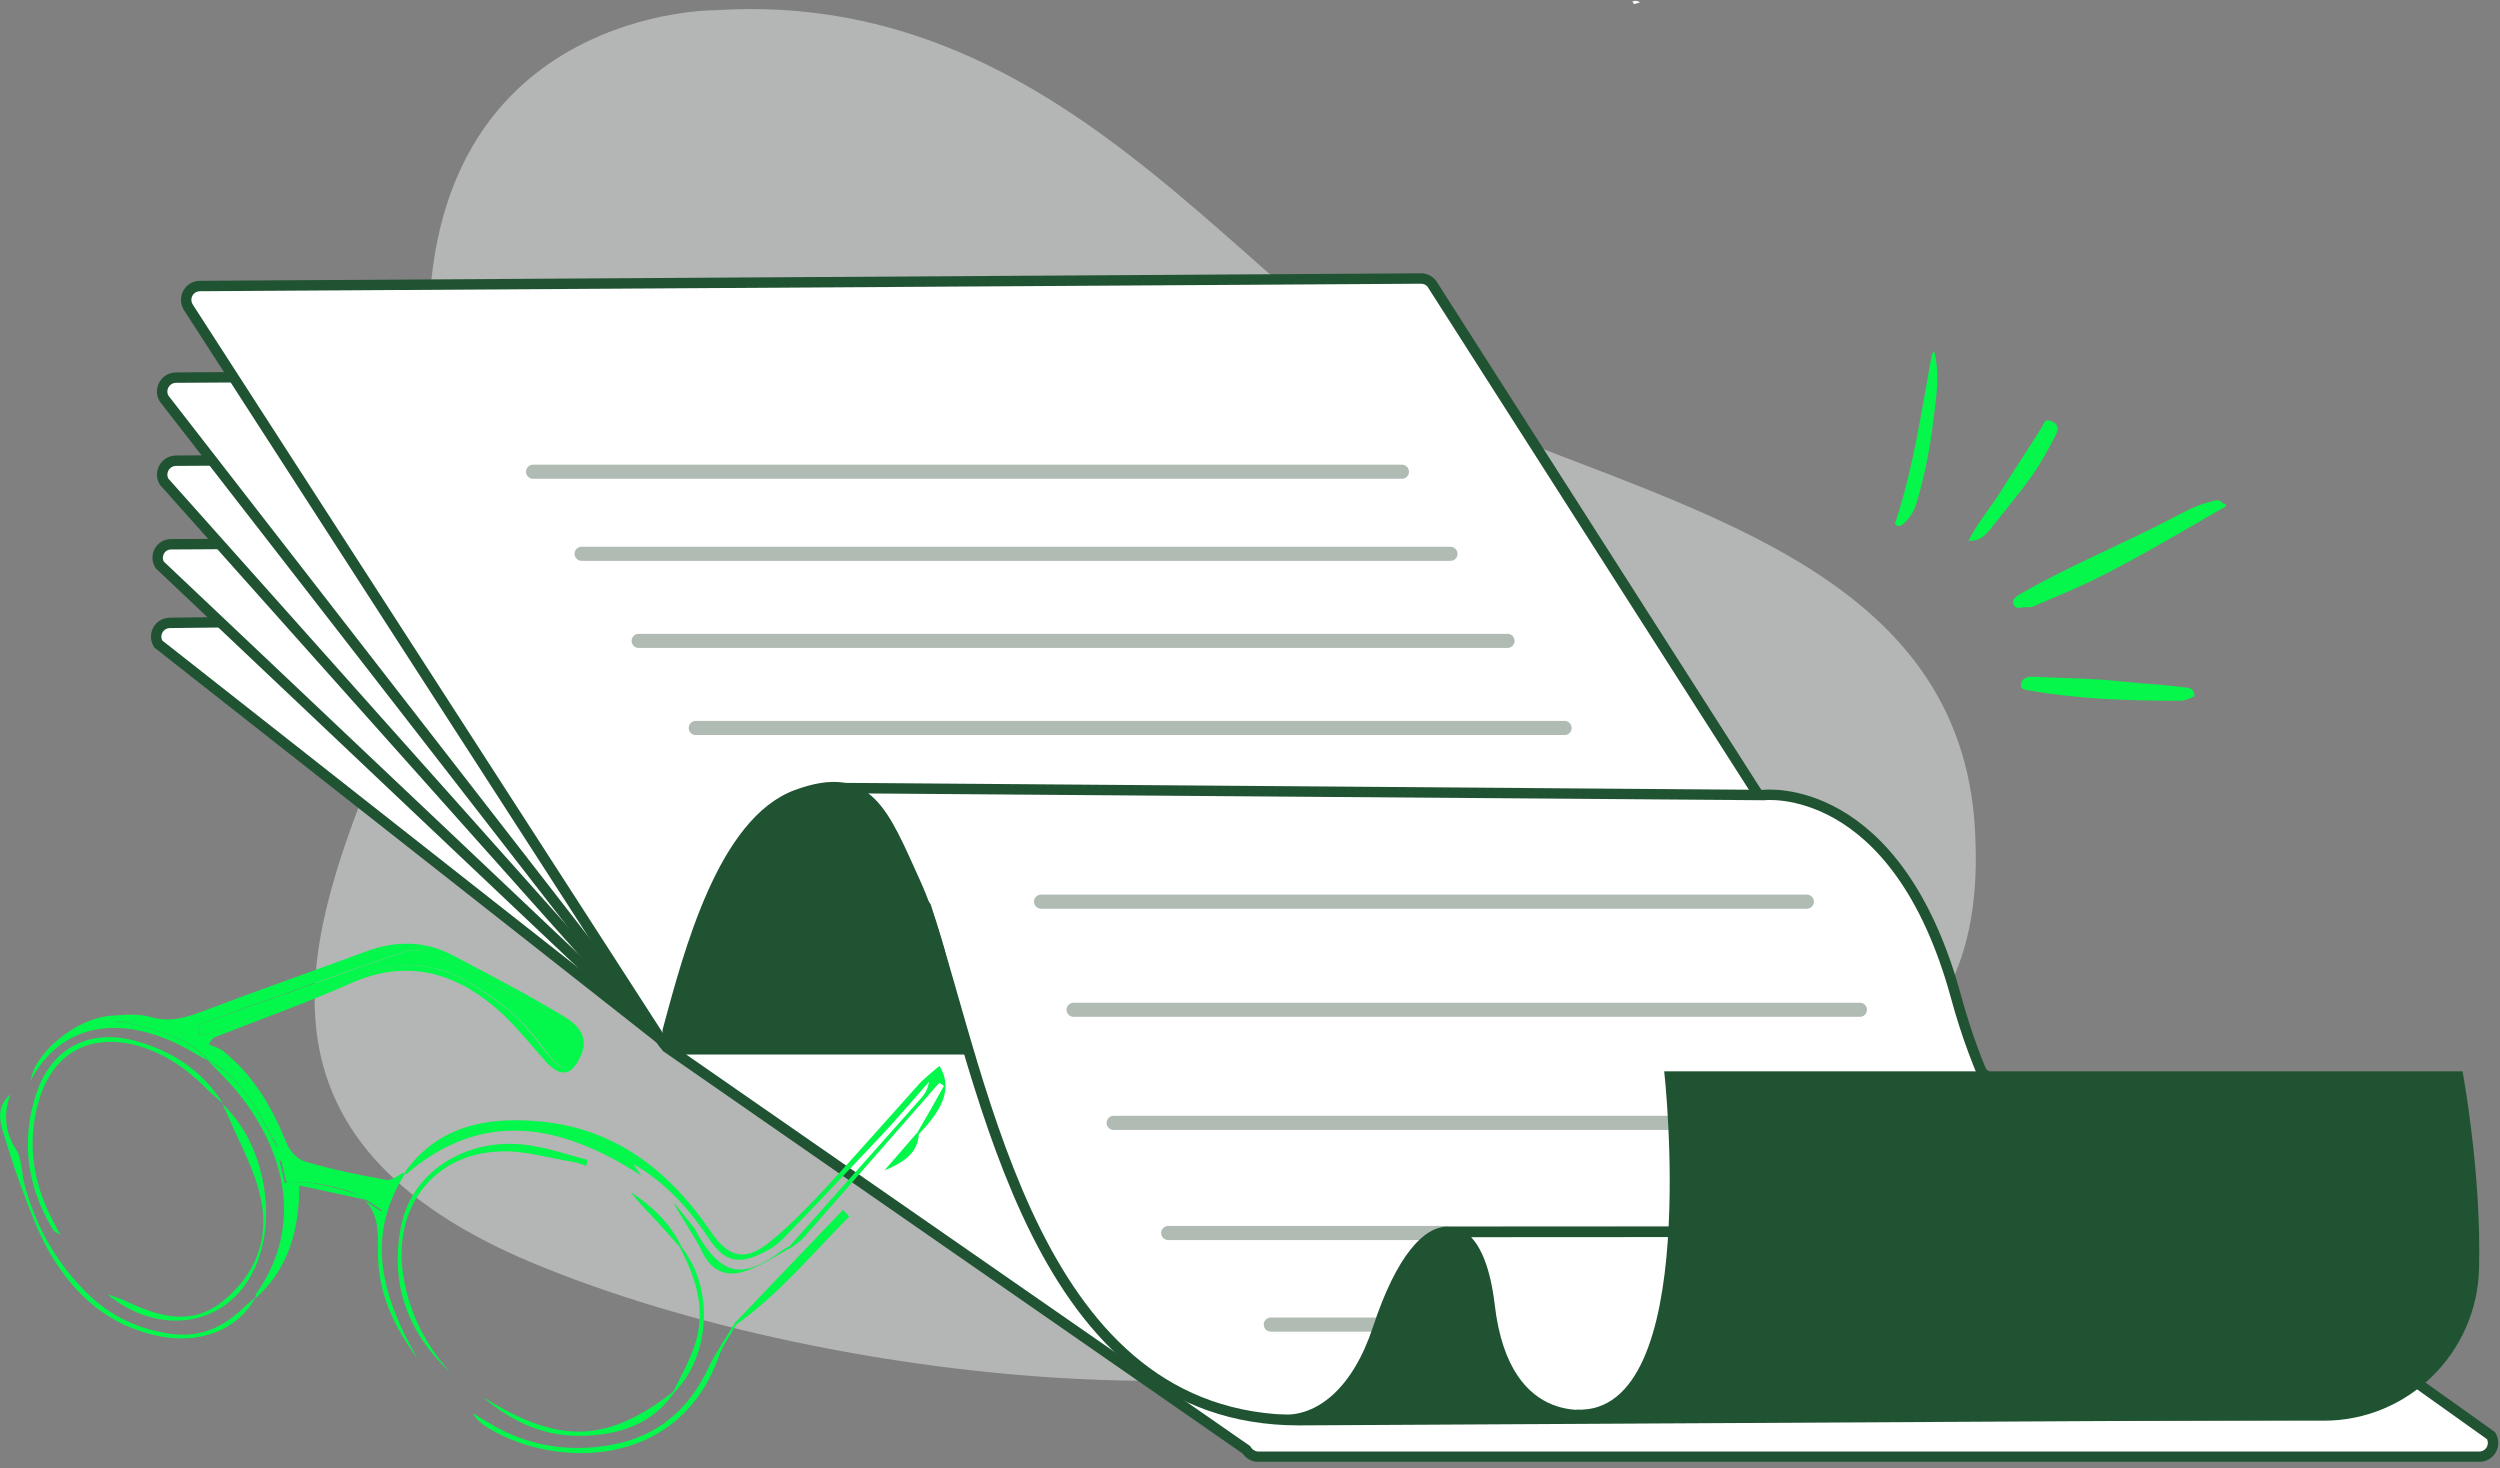 <svg width="349" height="205" viewBox="0 0 349 205" fill="none" xmlns="http://www.w3.org/2000/svg">
<rect x="0" y="0" width="349" height="205" fill="#808080" stroke="none"/>
<g clip-path="url(#clip0_2132_13236)">
<path opacity="0.5" d="M99.776 1.43C99.776 1.43 60.928 1.15 59.879 44.401C58.831 87.651 61.906 83.459 51.914 107.914C42.132 132.579 33.468 160.248 76.439 177.157C119.2 194.276 192.566 201.193 219.257 177.576C245.948 153.96 277.111 154.798 275.783 117.626C274.944 80.594 237.563 71.93 206.82 59.283C176.146 46.707 151.341 -1.924 99.776 1.43Z" fill="#E9EBEA"/>
<path d="M93.069 146.204L173.981 202.381C174.33 202.94 174.959 203.359 175.658 203.359H346.075C347.612 203.359 348.52 201.752 347.752 200.424L266.421 142.431C266.072 141.802 265.443 141.453 264.744 141.453L94.327 142.501C92.86 142.501 92.301 144.946 93.069 146.204Z" fill="white" stroke="#1F5332" stroke-width="1.453" stroke-miterlimit="10"/>
<path d="M22.079 89.887L92.51 145.295C92.859 145.854 93.488 146.274 94.187 146.274H264.604C266.141 146.274 267.049 144.667 266.281 143.339L194.453 85.974C194.103 85.346 193.474 84.996 192.776 84.996L23.756 86.953C22.219 86.953 21.311 88.559 22.079 89.887Z" fill="white" stroke="#1F5332" stroke-width="1.453" stroke-miterlimit="10"/>
<path d="M22.288 78.848L92.509 145.296C92.859 145.855 93.487 146.274 94.186 146.274H264.603C266.14 146.274 267.049 144.667 266.28 143.339L196.059 75.913C195.71 75.284 195.081 74.935 194.382 74.935L23.965 75.983C22.428 75.913 21.52 77.59 22.288 78.848Z" fill="white" stroke="#1F5332" stroke-width="1.453" stroke-miterlimit="10"/>
<path d="M22.917 67.249L92.509 145.295C92.859 145.854 93.487 146.274 94.186 146.274H264.603C266.14 146.274 267.049 144.667 266.28 143.339L196.688 64.244C196.339 63.615 195.71 63.266 195.011 63.266L24.594 64.314C23.057 64.314 22.148 65.991 22.917 67.249Z" fill="white" stroke="#1F5332" stroke-width="1.453" stroke-miterlimit="10"/>
<path d="M22.917 55.65L92.509 145.296C92.859 145.855 93.487 146.274 94.186 146.274H264.603C266.14 146.274 267.049 144.667 266.28 143.339L196.688 52.646C196.339 52.017 195.71 51.667 195.011 51.667L24.594 52.716C23.057 52.716 22.148 54.392 22.917 55.65Z" fill="white" stroke="#1F5332" stroke-width="1.453" stroke-miterlimit="10"/>
<path d="M26.272 42.864L61.627 97.643L92.51 145.505C92.859 146.064 93.488 146.483 94.187 146.483H264.604C266.141 146.483 267.049 144.876 266.281 143.549L200.042 39.859C199.693 39.23 199.064 38.881 198.366 38.881L27.948 39.929C26.411 39.929 25.503 41.536 26.272 42.864Z" fill="white" stroke="#1F5332" stroke-width="1.453" stroke-miterlimit="10"/>
<path d="M273.059 139.147C264.744 108.753 246.228 110.988 246.228 110.988L117.175 110.01L129.263 126.57C137.647 152.143 144.565 198.258 181.317 198.258L323.576 197.49C319.244 191.83 284.378 180.86 273.059 139.147Z" fill="white" stroke="#1F5332" stroke-width="1.453" stroke-miterlimit="10"/>
<path d="M145.332 125.871H252.236" stroke="#AFBBB3" stroke-width="1.968" stroke-linecap="round"/>
<path d="M149.874 140.964H259.642" stroke="#AFBBB3" stroke-width="1.968" stroke-linecap="round"/>
<path d="M155.464 156.754H276.831" stroke="#AFBBB3" stroke-width="1.968" stroke-linecap="round"/>
<path d="M163.08 172.126H237.144" stroke="#AFBBB3" stroke-width="1.968" stroke-linecap="round"/>
<path d="M177.403 184.913H298.701" stroke="#AFBBB3" stroke-width="1.968" stroke-linecap="round"/>
<path d="M94.186 146.413H134.852C134.852 146.413 132.755 132.369 128.423 122.866C124.091 113.364 121.716 106.307 110.955 110.29C100.195 114.272 95.444 132.928 92.509 143.688C92.509 143.688 92.16 145.435 94.186 146.413Z" fill="#1F5332"/>
<path d="M178.871 197.489C183.972 197.769 188.863 193.716 191.658 185.262C198.296 165.139 206.96 169.261 209.335 181.489C210.453 187.428 218.139 198.817 224.218 198.398L178.592 198.677" fill="#1F5332"/>
<path d="M202.558 171.987L321.13 171.917C321.13 171.917 336.711 161.715 336.711 190.153L223.31 197.28C223.31 197.28 210.104 200.913 207.938 182.188C206.68 171.637 202.558 171.987 202.558 171.987Z" fill="white" stroke="#1F5332" stroke-width="1.453" stroke-miterlimit="10"/>
<path d="M220.025 196.791C237.703 197.63 232.323 149.558 232.323 149.558H343.768C343.768 149.558 346.423 163.602 346.074 177.087C345.794 188.896 336.152 198.328 324.414 198.328H223.03" fill="#1F5332"/>
<path d="M81.191 77.31H202.489" stroke="#AFBBB3" stroke-width="1.968" stroke-linecap="round"/>
<path d="M74.413 65.851H195.71" stroke="#AFBBB3" stroke-width="1.968" stroke-linecap="round"/>
<path d="M89.155 89.468H210.453" stroke="#AFBBB3" stroke-width="1.968" stroke-linecap="round"/>
<path d="M97.121 101.625H218.418" stroke="#AFBBB3" stroke-width="1.968" stroke-linecap="round"/>
<path d="M51.146 167.515C48.141 166.886 45.137 166.187 41.783 165.489C41.783 171.498 40.385 177.087 35.634 181.28C35.704 181.07 35.634 180.721 35.774 180.581C42.621 170.869 39.477 160.458 33.468 152.842C32.141 151.165 30.534 149.628 28.996 148.021C33.328 150.257 35.494 154.239 37.66 158.222C38.01 158.921 38.359 159.619 38.778 160.318C37.94 150.816 26.132 141.592 15.93 142.641C17.118 142.78 17.607 142.78 18.096 142.92C22.149 143.898 26.201 144.737 29.066 148.091C27.878 147.462 26.76 146.763 25.573 146.134C16.978 141.662 8.594 142.641 4.262 150.885C4.821 146.973 10.55 142.221 15.371 141.802C17.328 141.662 19.354 141.453 21.171 142.012C23.756 142.71 25.922 142.082 28.298 141.173C35.844 138.308 43.46 135.653 51.006 132.859C55.268 131.251 59.391 131.321 63.303 133.417C68.474 136.142 73.714 138.867 78.675 141.872C81.54 143.549 82.029 145.435 80.981 147.601C79.723 150.257 78.186 150.396 76.16 148.16C73.854 145.575 71.688 142.78 69.103 140.614C63.164 135.584 56.526 133.907 48.98 137.26C42.691 140.055 36.193 142.361 29.765 144.876C29.555 145.156 29.346 145.505 29.136 145.785C29.765 146.064 30.464 146.274 31.023 146.623C35.285 149.977 37.94 154.449 39.966 159.48C40.385 160.598 41.503 161.855 42.551 162.135C46.255 163.253 50.097 164.021 53.941 164.72C54.639 164.86 55.547 164.091 56.316 163.672C56.386 163.742 56.456 163.812 56.526 163.882C50.796 172.895 53.521 181.349 58.342 189.734C54.989 185.262 52.753 180.441 52.753 174.851C52.753 172.126 52.962 169.541 50.796 167.445C51.565 168.004 52.333 168.563 53.242 169.122C53.661 167.934 54.08 166.886 54.43 165.908C49.189 164.58 44.158 163.323 38.988 161.995C39.267 163.043 39.547 164.161 39.757 165.139C41.224 165.139 42.551 164.999 43.879 165.209C45.556 165.489 47.163 165.908 48.77 166.397C49.818 166.607 50.447 167.096 51.146 167.515ZM27.529 143.13C27.669 143.619 27.808 144.038 27.948 144.527C28.926 144.317 29.905 144.178 30.813 143.828C37.451 141.243 44.089 138.588 50.726 136.003C56.316 133.767 61.556 134.535 66.517 137.819C68.474 139.147 70.5 140.475 72.177 142.082C73.924 143.758 75.321 145.855 76.928 147.741C78.396 149.558 79.513 149.418 80.492 147.322C81.54 145.086 80.142 143.549 78.535 142.641C72.596 139.357 66.587 136.212 60.439 133.208C59.321 132.649 57.644 132.439 56.456 132.859C46.814 136.142 37.171 139.636 27.529 143.13Z" fill="#04F74B"/>
<path d="M128.074 158.082C129.331 155.916 130.589 153.75 131.777 151.584C131.567 151.444 131.358 151.304 131.148 151.165C130.729 151.584 130.379 152.003 129.96 152.492C124.021 159.27 118.082 166.047 112.143 172.825C111.654 173.384 110.955 173.733 110.396 174.222C110.326 174.152 110.256 174.083 110.186 174.013C116.335 167.095 122.484 160.178 128.633 153.261C129.192 152.632 129.541 151.933 129.681 151.025C127.515 153.47 125.418 155.986 123.183 158.361C118.641 163.183 114.099 168.004 109.488 172.755C108.579 173.733 107.392 174.502 106.134 175.061C102.85 176.598 101.033 175.969 99.007 172.965C96.212 168.772 92.928 165.069 88.386 162.484C88.666 162.903 88.945 163.252 89.504 164.091C78.325 156.894 67.425 154.728 56.665 163.951C56.595 163.881 56.525 163.811 56.455 163.742C60.857 157.453 67.355 155.986 74.412 156.475C85.382 157.174 93.208 163.113 99.216 171.917C101.732 175.62 104.038 176.179 107.531 173.314C110.186 171.148 112.562 168.702 114.868 166.257C119.34 161.436 123.602 156.545 128.004 151.654C128.912 150.606 130.03 149.767 131.148 148.789C132.895 151.654 131.917 154.588 128.283 158.292C128.213 158.152 128.143 158.152 128.074 158.082Z" fill="#04F74B"/>
<path d="M1.467 152.772C0.489 155.427 0.628 157.942 2.235 160.458C3.074 161.785 3.004 163.742 3.423 165.349C5.03 171.358 8.035 176.598 12.576 180.93C15.721 183.865 19.424 185.542 23.616 186.17C27.739 186.799 31.092 185.402 34.027 182.537C34.516 182.048 35.145 181.559 35.704 181.07C33.258 185.611 28.018 187.708 22.149 186.52C15.301 185.122 10.55 180.93 7.126 175.201C5.31 172.196 4.122 168.772 2.864 165.419C1.956 163.043 1.257 160.667 0.489 158.222C-0.14 156.335 -0.42 154.309 1.467 152.772Z" fill="#04F74B"/>
<path d="M62.884 191.62C56.805 185.961 54.359 179.043 56.036 170.938C57.643 163.322 65.469 158.571 73.993 159.899C76.718 160.318 79.373 161.226 82.029 161.925C81.959 162.204 81.889 162.484 81.819 162.763C81.19 162.554 80.631 162.274 80.002 162.204C76.579 161.645 73.155 160.597 69.801 160.737C60.368 161.086 54.779 168.702 56.316 178.205C57.154 183.375 59.46 187.777 62.884 191.62Z" fill="#04F74B"/>
<path d="M102.78 184.913C101.942 186.45 100.824 187.917 100.265 189.594C94.605 205.106 77.557 205.036 68.194 199.376C67.355 198.887 66.587 198.258 65.958 197.28C66.657 197.699 67.286 198.049 67.984 198.468C73.085 201.682 78.745 202.73 84.614 201.822C91.321 200.844 96.073 197.07 98.937 190.852C99.986 188.686 101.383 186.66 102.641 184.633C102.641 184.773 102.711 184.843 102.78 184.913Z" fill="#04F74B"/>
<path d="M94.046 194.485C91.042 198.817 86.57 200.215 81.749 200.424C76.299 200.704 71.618 198.608 67.495 195.114C67.844 195.324 68.194 195.463 68.473 195.673C78.395 201.612 84.963 201.263 93.907 194.345L94.046 194.485Z" fill="#04F74B"/>
<path d="M110.466 174.153C108.3 175.271 106.204 176.808 103.828 177.507C101.383 178.275 99.287 177.437 98.029 174.782C96.911 172.406 95.234 170.24 93.977 167.794C94.955 168.982 95.933 170.17 96.911 171.428C97.121 171.707 97.26 171.987 97.4 172.336C100.824 178.135 103.689 178.694 109.278 174.502C109.558 174.293 109.837 174.153 110.117 174.013C110.257 173.943 110.327 174.013 110.466 174.153Z" fill="#04F74B"/>
<path d="M102.57 184.703C107.601 179.462 112.632 174.152 117.663 168.912C117.942 169.191 118.291 169.541 118.571 169.82C113.4 174.991 108.789 180.65 102.78 184.912C102.71 184.843 102.64 184.773 102.57 184.703Z" fill="#04F74B"/>
<path d="M93.906 194.416C94.954 192.319 96.142 190.223 96.911 187.987C98.657 183.026 97.19 178.485 94.885 174.083L95.024 173.943C99.775 179.742 99.216 189.385 93.976 194.555C94.046 194.485 93.906 194.416 93.906 194.416Z" fill="#04F74B"/>
<path d="M94.885 174.083C93.697 172.755 92.579 171.428 91.321 170.1C90.203 168.912 89.015 167.725 88.037 166.397C90.972 168.353 93.487 170.659 95.094 173.943L94.885 174.083Z" fill="#04F74B"/>
<path d="M128.283 158.222C128.143 161.157 125.907 162.344 123.462 163.393C124.999 161.646 126.536 159.829 128.073 158.082C128.143 158.152 128.213 158.152 128.283 158.222Z" fill="#04F74B"/>
<path d="M27.528 143.13C37.171 139.706 46.813 136.212 56.525 132.859C57.713 132.439 59.39 132.649 60.508 133.208C66.587 136.212 72.596 139.357 78.605 142.641C80.212 143.549 81.609 145.016 80.561 147.322C79.583 149.418 78.535 149.558 76.998 147.741C75.46 145.855 74.063 143.759 72.246 142.082C70.569 140.475 68.543 139.077 66.587 137.819C61.626 134.535 56.385 133.767 50.796 136.003C44.158 138.658 37.52 141.243 30.882 143.828C29.974 144.178 28.996 144.317 28.017 144.527C27.808 144.038 27.668 143.549 27.528 143.13Z" fill="#04F74B"/>
<path d="M51.145 167.514C50.446 167.165 49.817 166.606 49.049 166.397C47.442 165.907 45.834 165.418 44.158 165.209C42.9 164.999 41.572 165.139 40.035 165.139C39.756 164.161 39.476 163.043 39.267 161.995C44.437 163.322 49.468 164.58 54.708 165.907C54.359 166.886 53.94 167.934 53.52 169.122C52.612 168.493 51.843 167.934 51.075 167.445L51.145 167.514Z" fill="#04F74B"/>
<path d="M29.135 148.09C26.27 144.736 22.148 143.898 18.165 142.92C17.676 142.78 17.187 142.78 15.999 142.64C26.2 141.522 38.009 150.815 38.847 160.318C38.498 159.619 38.148 158.92 37.729 158.222C35.493 154.239 33.327 150.186 29.065 148.02C29.065 147.951 29.135 148.09 29.135 148.09Z" fill="#04F74B"/>
<path d="M31.161 154.099C30.392 153.401 29.554 152.702 28.785 151.933C25.851 148.999 22.567 146.763 18.444 145.785C12.366 144.457 7.684 147.042 5.658 152.911C3.701 158.851 4.4 164.65 7.265 170.17C7.684 170.938 8.034 171.707 8.453 172.406C8.103 172.126 7.544 171.986 7.335 171.567C3.841 165.698 2.863 159.41 5.029 152.772C7.125 146.344 12.366 143.549 18.864 145.295C24.034 146.693 28.296 149.488 31.161 154.099Z" fill="#04F74B"/>
<path d="M14.951 180.651C15.79 181 16.698 181.21 17.536 181.629C22.008 183.725 26.55 185.192 30.952 181.769C35.563 178.135 37.66 173.035 36.402 167.305C35.563 163.322 33.467 159.619 31.86 155.846C31.581 155.217 31.301 154.658 31.022 154.099C37.17 159.689 39.057 171.148 35.004 178.135C30.952 185.332 21.938 186.45 14.951 180.651Z" fill="#04F74B"/>
<path d="M227.852 0.242C228.201 0.032 228.55 0.102 228.97 0.311C228.62 0.451 228.341 0.521 228.061 0.591C228.061 0.451 227.991 0.311 227.852 0.242Z" fill="#FBFEFC"/>
<g clip-path="url(#clip1_2132_13236)">
<path d="M310.486 70.863C310.346 70.933 310.134 71.003 309.923 71.143C304.503 74.286 299.082 77.499 293.45 80.363C290.282 81.97 287.044 83.297 283.735 84.694C283.595 84.764 283.383 84.764 283.172 84.764C282.398 84.624 281.342 85.323 281.06 84.275C280.849 83.507 281.764 83.088 282.468 82.669C289.226 78.827 296.477 75.893 303.376 72.26C304.995 71.422 306.755 70.444 308.656 70.025C309.219 69.885 309.712 69.606 310.205 70.165C310.486 70.374 311.12 70.374 310.486 70.863Z" fill="#04F74A"/>
<path d="M306.333 97.198C305.7 97.547 305.066 97.827 304.221 97.827C297.322 97.827 290.353 97.617 283.524 96.43C282.891 96.29 282.046 96.36 282.116 95.591C282.187 94.753 282.961 94.404 283.806 94.474C288.03 94.683 292.324 94.683 296.548 95.172C299.293 95.452 302.109 95.591 304.855 95.941C305.7 96.01 306.404 96.15 306.333 97.198Z" fill="#04F74A"/>
<path d="M270.008 48.999C270.853 52.352 270.29 55.635 269.867 58.849C269.445 62.621 268.671 66.393 267.615 70.025C267.263 71.213 266.699 72.33 265.643 73.168C265.362 73.378 265.08 73.518 264.799 73.378C264.517 73.238 264.517 72.959 264.658 72.749C267.122 65.205 268.248 57.382 269.656 49.628C269.656 49.418 269.867 49.279 270.008 48.999Z" fill="#05F74C"/>
<path d="M274.796 75.474C276.063 73.029 277.753 71.003 279.161 68.838C281.061 65.764 283.103 62.76 285.004 59.687C285.356 59.198 285.356 58.29 286.482 58.849C287.538 59.337 287.256 60.176 286.975 60.735C285.989 62.691 284.933 64.576 283.736 66.323C281.836 68.977 279.724 71.492 277.682 74.076C276.978 74.845 276.274 75.613 274.796 75.474Z" fill="#04F74A"/>
</g>
</g>
<defs>
<clipPath id="clip0_2132_13236">
<rect width="348.799" height="203.955" fill="white" transform="translate(0 0.102)"/>
</clipPath>
<clipPath id="clip1_2132_13236">
<rect width="46.181" height="48.897" fill="white" transform="translate(264.587 48.999)"/>
</clipPath>
</defs>
</svg>
